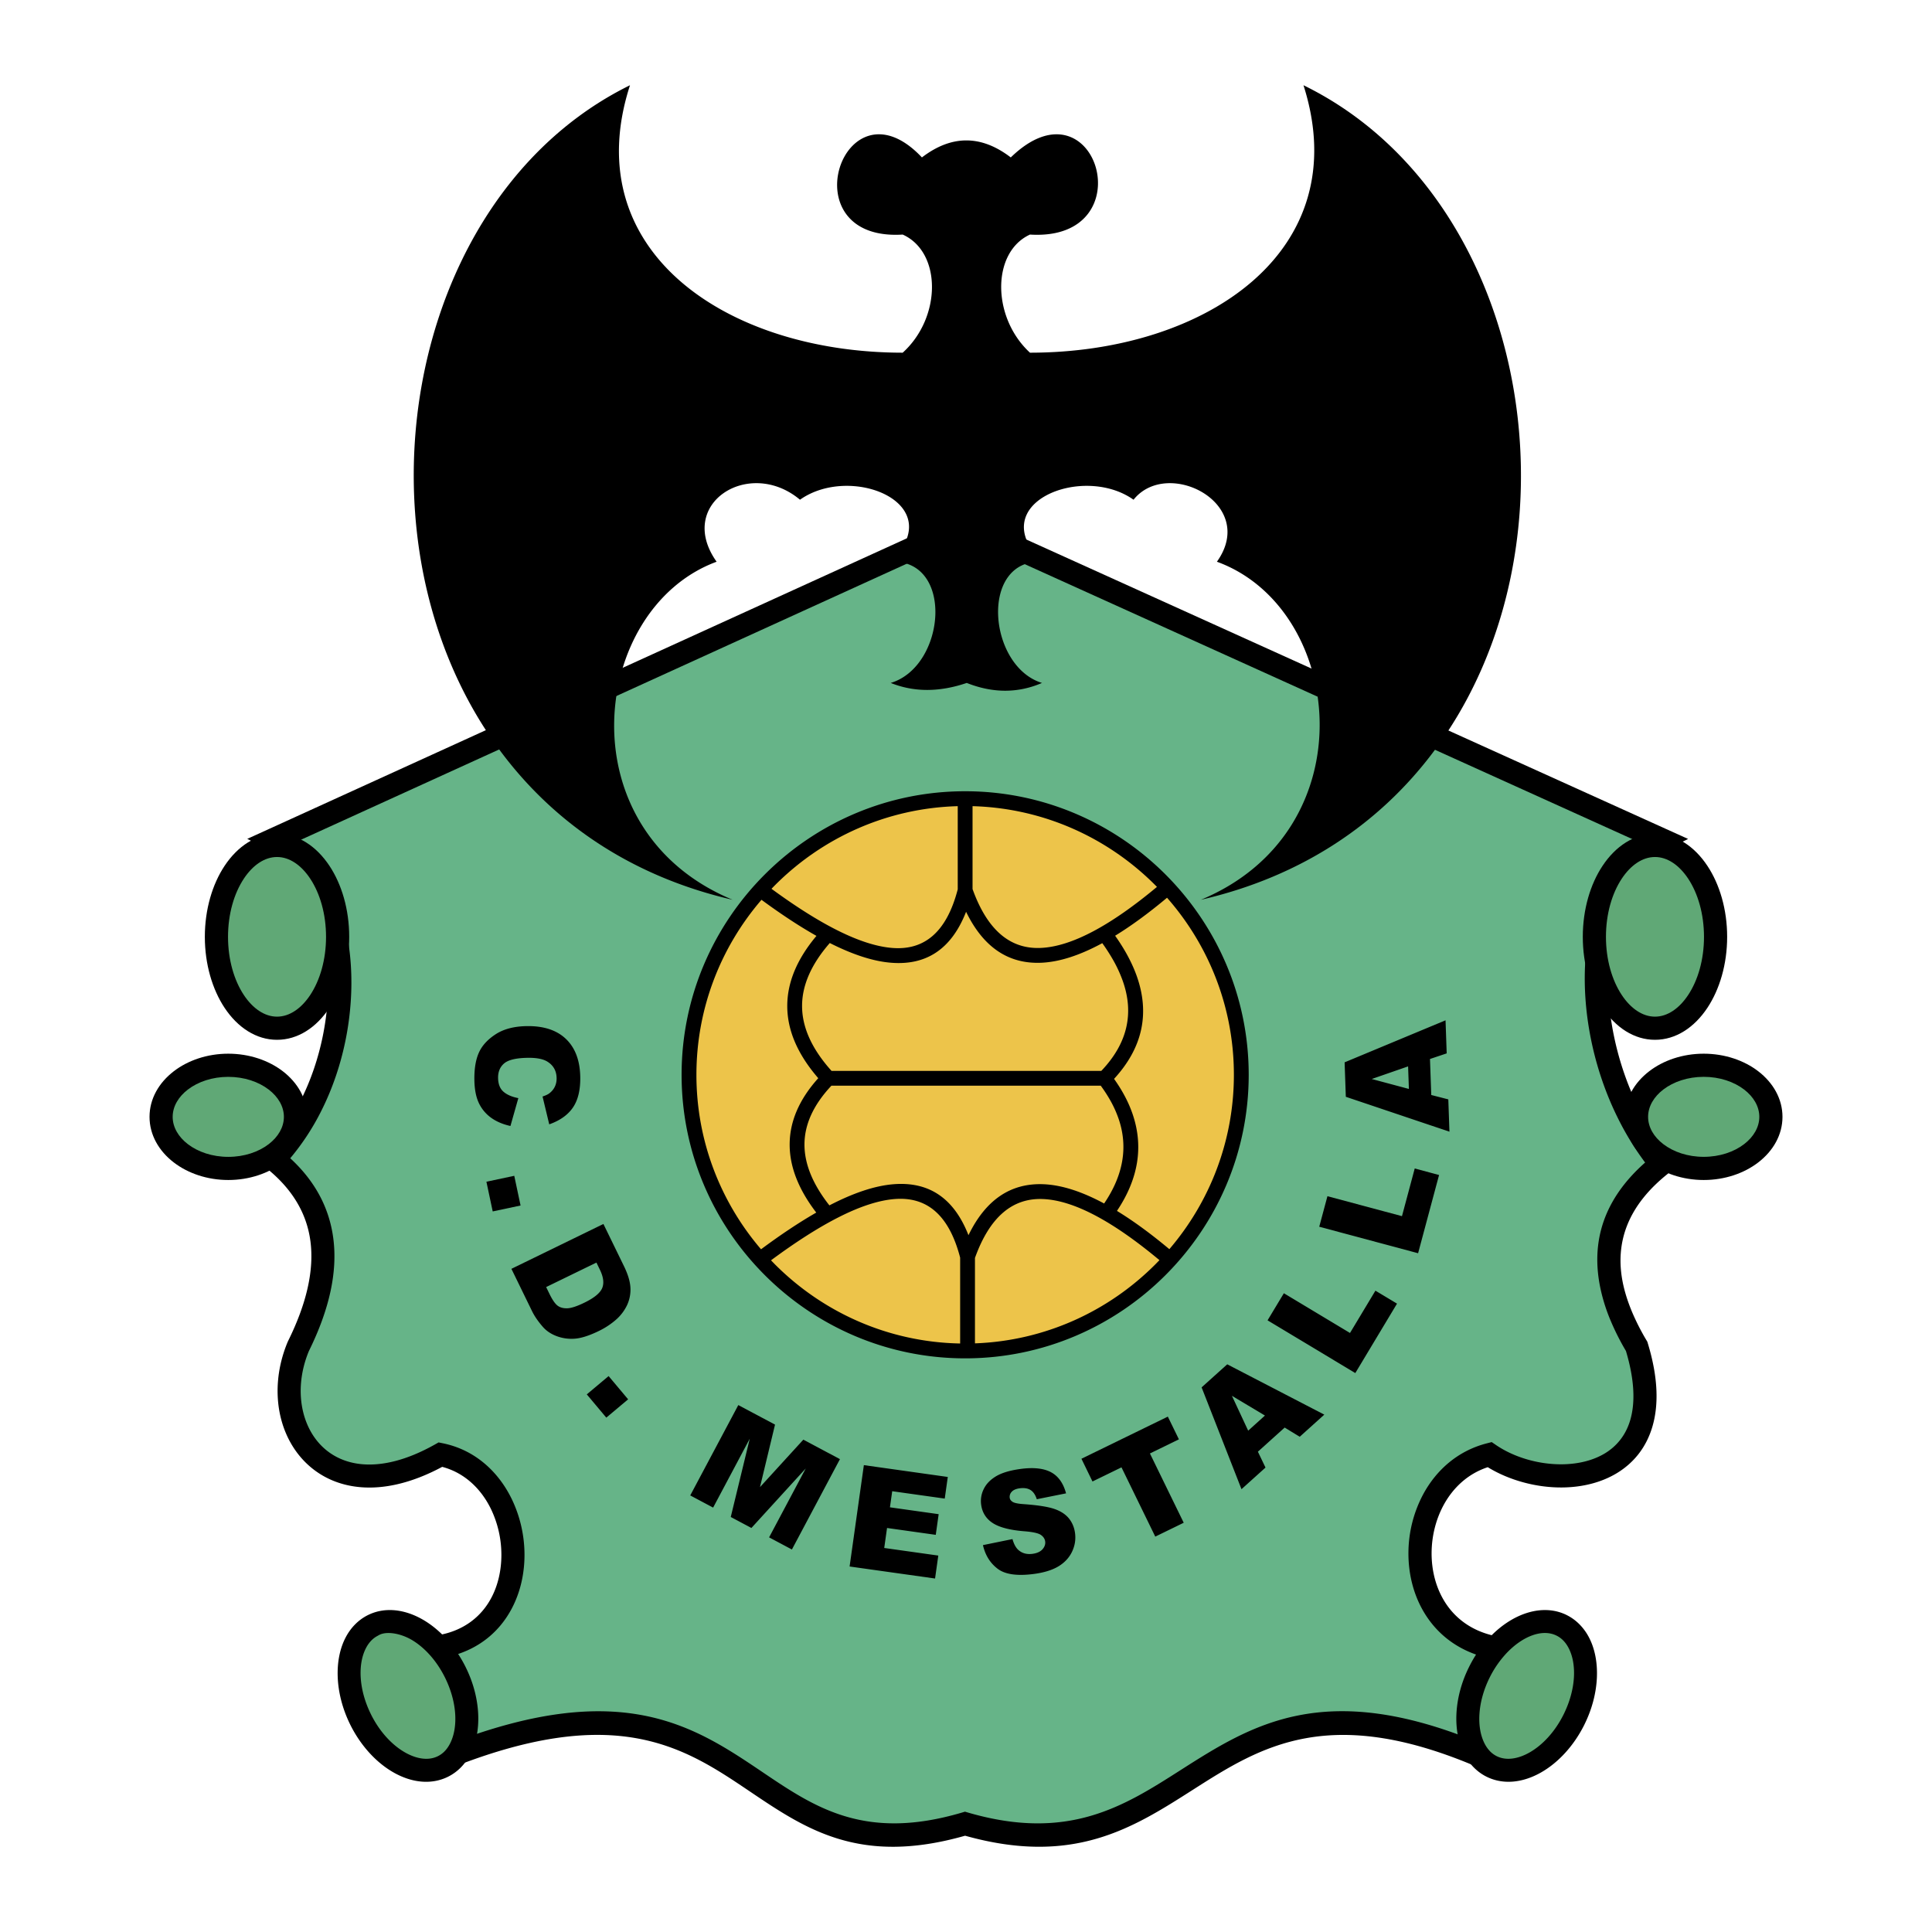 <svg xmlns="http://www.w3.org/2000/svg" width="2500" height="2500" viewBox="0 0 192.756 192.756"><path fill-rule="evenodd" clip-rule="evenodd" fill="#fff" d="M0 0h192.756v192.756H0V0z"/><path d="M96.283 52.328L27.321 83.751c8.46 4.298 9.084 22.254 0 31.917 5.574 4.482 6.389 10.701 2.445 18.658-3.383 8.078 2.859 17.16 14.184 10.801 8.976 1.824 10.274 17.326 0 19.15v11.293c31.735-12.938 29.464 13.117 52.333 6.383 23.199 6.734 23.199-19.32 52.334-6.383v-11.293c-9.734-2.367-8.76-16.893 0-19.15 6.188 4.217 18.865 2.895 14.672-10.801-4.375-7.359-3.561-13.416 2.445-18.168-8.619-10.521-8.619-28.108 0-32.407L96.283 52.328z" fill-rule="evenodd" clip-rule="evenodd" fill="#66b488"/><path d="M96.282 53.592L29.688 83.937c.183.15.361.307.534.47 2.845 2.675 4.474 7.044 4.782 11.896.303 4.76-.66 10.029-2.992 14.617a24.152 24.152 0 0 1-3.054 4.639c2.462 2.268 3.894 4.932 4.294 7.986.437 3.328-.374 7.076-2.432 11.244-.86 2.066-1.023 4.195-.583 6.049.336 1.412 1.022 2.658 2.015 3.58.984.914 2.281 1.52 3.851 1.664 2.001.184 4.451-.371 7.281-1.961l.375-.211.414.084c3.214.654 5.553 2.83 6.885 5.566a12.855 12.855 0 0 1 1.271 5.514c.01 1.91-.413 3.814-1.303 5.471-1.167 2.174-3.118 3.902-5.924 4.656v8.674c17.016-6.482 24.189-1.646 31 2.947 5.209 3.514 10.188 6.873 19.854 4.025l.32-.096.325.096c9.99 2.9 15.523-.629 21.148-4.219 7.088-4.52 14.316-9.131 29.709-2.807v-8.68c-2.516-.832-4.322-2.436-5.463-4.414-1.01-1.75-1.49-3.785-1.475-5.824a12.52 12.52 0 0 1 1.486-5.844c1.303-2.398 3.438-4.309 6.322-5.053l.5-.129.434.297c1.83 1.246 4.301 1.957 6.668 1.918 1.545-.027 3.025-.377 4.223-1.109 1.146-.705 2.047-1.781 2.494-3.293.504-1.709.449-3.979-.428-6.906a24.759 24.759 0 0 1-1.531-3.035 17.805 17.805 0 0 1-.98-3.055c-1.086-4.902.391-9.139 4.426-12.707a28.622 28.622 0 0 1-2.695-4.387c-2.463-4.938-3.559-10.52-3.287-15.48.279-5.089 1.998-9.576 5.158-12.165l.027-.022-67.055-30.341zM26.843 82.705l68.962-31.424.479-.218.473.214 69.452 31.424 2.213 1.001-2.174 1.083a7.948 7.948 0 0 0-1.475.958c-2.627 2.153-4.064 6.031-4.309 10.496-.252 4.596.762 9.762 3.041 14.334a25.92 25.92 0 0 0 3.123 4.855l.744.908-.92.729c-3.949 3.125-5.447 6.836-4.496 11.135.189.852.477 1.74.863 2.666a22.86 22.86 0 0 0 1.459 2.869l.002.004.074.123.039.131c1.055 3.445 1.1 6.201.465 8.348-.623 2.109-1.887 3.619-3.504 4.611-1.568.961-3.453 1.418-5.385 1.451-2.627.045-5.379-.699-7.535-2.021-1.979.648-3.465 2.049-4.406 3.781-.775 1.432-1.186 3.092-1.197 4.75-.012 1.645.369 3.275 1.17 4.662.975 1.689 2.586 3.023 4.885 3.584l.885.215V177.344l-1.619-.719c-15.385-6.832-22.34-2.395-29.154 1.953-6.006 3.832-11.912 7.598-22.71 4.572-10.496 2.986-15.863-.631-21.474-4.416-6.521-4.398-13.401-9.037-30.431-2.096l-1.587.646V163.307l.956-.17c2.547-.451 4.269-1.863 5.248-3.686.699-1.301 1.031-2.824 1.023-4.371a10.548 10.548 0 0 0-1.037-4.52c-.977-2.01-2.631-3.623-4.868-4.211-3.103 1.664-5.875 2.236-8.22 2.021-2.111-.193-3.869-1.021-5.213-2.27-1.335-1.24-2.252-2.887-2.691-4.732-.55-2.314-.353-4.951.709-7.488l.031-.068c1.869-3.77 2.615-7.096 2.238-9.973-.367-2.803-1.825-5.229-4.372-7.277l-.97-.779.853-.908c1.396-1.484 2.552-3.18 3.474-4.994 2.137-4.205 3.019-9.049 2.739-13.436-.273-4.296-1.654-8.108-4.052-10.362a7.956 7.956 0 0 0-1.841-1.305l-2.134-1.084 2.174-.989z"/><path d="M27.639 84.348c3.33 0 6.045 4.097 6.045 9.12 0 5.022-2.716 9.12-6.045 9.12-3.33 0-6.046-4.098-6.046-9.12 0-5.023 2.716-9.12 6.046-9.12z" fill-rule="evenodd" clip-rule="evenodd" fill="#60a876"/><path d="M27.639 83.192c2.077 0 3.926 1.223 5.233 3.196 1.214 1.832 1.968 4.338 1.968 7.078v.002c0 2.74-.754 5.246-1.969 7.08-1.307 1.971-3.156 3.193-5.232 3.193h-.001c-2.076 0-3.925-1.223-5.233-3.193-1.214-1.834-1.968-4.34-1.968-7.079v-.003c0-2.74.754-5.247 1.969-7.079 1.307-1.971 3.156-3.194 5.233-3.195zm.001 2.312h-.001c-1.253 0-2.427.825-3.309 2.157-.975 1.471-1.58 3.524-1.58 5.806v.003c0 2.281.605 4.335 1.58 5.806.882 1.33 2.056 2.156 3.309 2.156h.001c1.253 0 2.426-.826 3.309-2.156.975-1.471 1.58-3.525 1.58-5.807v-.002c0-2.281-.605-4.334-1.58-5.805-.883-1.332-2.056-2.158-3.309-2.158z"/><path d="M165.117 84.348c3.33 0 6.045 4.097 6.045 9.12 0 5.022-2.715 9.12-6.045 9.12s-6.047-4.098-6.047-9.12c0-5.023 2.717-9.12 6.047-9.12z" fill-rule="evenodd" clip-rule="evenodd" fill="#60a876"/><path d="M165.117 83.192c2.076 0 3.926 1.223 5.232 3.196 1.215 1.832 1.969 4.338 1.969 7.078v.002c0 2.74-.754 5.246-1.969 7.08-1.307 1.971-3.156 3.193-5.232 3.193s-3.926-1.223-5.234-3.193c-1.215-1.834-1.967-4.34-1.967-7.079v-.003c0-2.74.752-5.247 1.969-7.079 1.306-1.971 3.156-3.194 5.232-3.195zm0 2.312c-1.254 0-2.428.825-3.311 2.157-.975 1.471-1.58 3.524-1.58 5.806v.003c0 2.281.605 4.335 1.58 5.806.883 1.33 2.057 2.156 3.311 2.156s2.428-.826 3.309-2.156c.977-1.471 1.582-3.525 1.582-5.807v-.002c-.002-2.281-.605-4.334-1.58-5.805-.883-1.332-2.057-2.158-3.311-2.158z"/><path d="M22.776 106.281c3.692 0 6.703 2.312 6.703 5.146s-3.011 5.146-6.703 5.146c-3.691 0-6.703-2.312-6.703-5.146s3.011-5.146 6.703-5.146z" fill-rule="evenodd" clip-rule="evenodd" fill="#60a876"/><path d="M22.776 105.127c2.105 0 4.029.67 5.436 1.75 1.495 1.146 2.422 2.756 2.423 4.551 0 1.795-.928 3.404-2.423 4.551-1.406 1.08-3.33 1.75-5.434 1.75h-.002c-2.104 0-4.028-.67-5.435-1.75-1.495-1.146-2.422-2.756-2.422-4.549v-.002c0-1.795.927-3.404 2.423-4.551 1.405-1.08 3.329-1.75 5.434-1.75zm.001 2.311h-.002c-1.587 0-3.014.486-4.036 1.27-.933.717-1.511 1.68-1.511 2.721v.002c0 1.039.578 2.002 1.511 2.719 1.022.783 2.449 1.27 4.037 1.27h.002c1.586 0 3.014-.486 4.035-1.27.933-.717 1.511-1.68 1.512-2.721 0-1.041-.579-2.004-1.512-2.721-1.021-.784-2.449-1.27-4.036-1.27z"/><path d="M45.434 166.859c-1.92-3.879-5.611-5.99-8.216-4.699-2.605 1.289-3.164 5.504-1.244 9.383 1.919 3.877 5.61 5.988 8.215 4.699s3.165-5.504 1.245-9.383z" fill-rule="evenodd" clip-rule="evenodd" fill="#60a876"/><path d="M46.468 166.346v.002c1.544 3.119 1.624 6.49.436 8.721a5.38 5.38 0 0 1-.92 1.262 4.802 4.802 0 0 1-1.282.934l-.002.002h-.003l-.004.002c-1.672.826-3.633.596-5.449-.443-1.674-.957-3.243-2.623-4.305-4.768v-.002c-1.544-3.121-1.625-6.49-.436-8.721.251-.473.558-.896.919-1.262a4.832 4.832 0 0 1 1.266-.926l.044-.021c1.668-.816 3.622-.582 5.431.451 1.673.958 3.243 2.624 4.305 4.769zm-2.79 8.873h.002l.004-.002a2.5 2.5 0 0 0 .658-.475c.205-.209.381-.453.529-.73.861-1.617.746-4.178-.473-6.641-.858-1.73-2.094-3.061-3.396-3.805-1.154-.643-2.487-.832-3.204-.428l-.146.082a2.506 2.506 0 0 0-.589.439 3.136 3.136 0 0 0-.529.729c-.862 1.619-.746 4.18.473 6.641v.002c.858 1.732 2.094 3.061 3.395 3.805 1.157.662 2.34.844 3.271.385l.005-.002c-.001.002-.002.002-.003.002l.003-.002z"/><path d="M147.586 166.859c1.92-3.879 5.609-5.99 8.215-4.699 2.605 1.289 3.164 5.504 1.244 9.383-1.92 3.877-5.609 5.988-8.215 4.699s-3.164-5.504-1.244-9.383z" fill-rule="evenodd" clip-rule="evenodd" fill="#60a876"/><path d="M148.318 177.266h.002-.002.004l.004.002c1.672.826 3.633.596 5.447-.443 1.674-.957 3.244-2.623 4.307-4.768v-.002c1.545-3.121 1.625-6.49.436-8.721a5.351 5.351 0 0 0-.92-1.262 4.797 4.797 0 0 0-1.281-.934l-.002-.002h-.002l-.002-.002c-2.352-1.164-5.309-.221-7.59 2.121-.428.439-.826.916-1.182 1.422-.352.5-.686 1.059-.986 1.67-1.545 3.119-1.625 6.49-.438 8.721.252.473.559.896.92 1.262.377.381.805.697 1.283.934l.002.002zm1.026-2.045l-.004-.002.004.002-.004-.002h-.002l-.004-.002a2.5 2.5 0 0 1-.658-.475 3.163 3.163 0 0 1-.529-.73c-.859-1.613-.746-4.166.465-6.623l.018-.033a10.155 10.155 0 0 1 1.758-2.505c1.574-1.617 3.475-2.346 4.869-1.684.02.01.039.02.057.027.244.123.457.281.641.467.205.207.383.453.529.729.861 1.615.746 4.17-.467 6.629a.229.229 0 0 1-.016.031c-.857 1.723-2.088 3.045-3.385 3.787-1.159.661-2.341.841-3.272.384zm-1.028 2.043z"/><path d="M169.98 106.281c3.691 0 6.703 2.312 6.703 5.146s-3.012 5.146-6.703 5.146-6.703-2.312-6.703-5.146 3.012-5.146 6.703-5.146z" fill-rule="evenodd" clip-rule="evenodd" fill="#60a876"/><path d="M169.98 105.127c2.104 0 4.029.67 5.436 1.75 1.494 1.146 2.422 2.756 2.422 4.551 0 1.795-.928 3.404-2.422 4.551-1.406 1.08-3.33 1.75-5.434 1.75h-.004c-2.104 0-4.027-.67-5.434-1.75-1.496-1.146-2.422-2.756-2.422-4.551 0-1.795.926-3.404 2.422-4.551 1.406-1.08 3.33-1.75 5.434-1.75h.002zm0 2.309h-.002c-1.586.002-3.014.488-4.035 1.271-.934.717-1.512 1.68-1.512 2.721 0 1.041.578 2.004 1.512 2.719 1.021.785 2.449 1.271 4.035 1.271h.004c1.586 0 3.014-.486 4.035-1.27.932-.717 1.51-1.682 1.51-2.721 0-1.041-.578-2.004-1.51-2.721-1.021-.782-2.449-1.27-4.037-1.27z"/><path d="M51.715 109.561l-.788 2.779c-.778-.172-1.433-.455-1.959-.844a3.803 3.803 0 0 1-1.202-1.465c-.274-.59-.42-1.34-.437-2.254-.019-1.109.126-2.02.437-2.727.31-.711.869-1.328 1.671-1.852.803-.527 1.839-.801 3.107-.822 1.69-.029 2.997.398 3.919 1.279.924.883 1.4 2.148 1.429 3.789.022 1.287-.221 2.303-.727 3.047-.506.744-1.297 1.307-2.368 1.684l-.667-2.777c.31-.102.536-.207.677-.318.237-.18.421-.398.546-.656s.185-.545.18-.861c-.013-.713-.312-1.256-.893-1.627-.431-.281-1.106-.414-2.02-.398-1.133.02-1.908.207-2.321.557-.413.352-.616.84-.605 1.461.011.604.189 1.059.532 1.359.343.303.841.52 1.489.645v.001zm-.407 7.75l.629 2.963-2.779.59-.629-2.963 2.779-.59zm8.894 4.804l2.053 4.213c.405.83.62 1.559.644 2.178a3.64 3.64 0 0 1-.352 1.74 4.519 4.519 0 0 1-1.116 1.445 7.706 7.706 0 0 1-1.669 1.094c-.979.477-1.795.736-2.444.777a4.222 4.222 0 0 1-1.813-.268c-.558-.217-1.011-.525-1.353-.922-.47-.539-.828-1.062-1.074-1.568l-2.055-4.213 9.179-4.476zm-.696 3.852l-5.017 2.443.339.695c.29.594.562.982.813 1.168.254.186.582.271.978.254s.963-.207 1.696-.564c.973-.475 1.562-.959 1.765-1.449.204-.492.126-1.107-.231-1.84l-.343-.707zm1.215 11.324l1.947 2.32-2.177 1.826-1.947-2.32 2.177-1.826zm12.941 2.893l3.663 1.949-1.501 6.238 4.324-4.736 3.654 1.943-4.793 9.016-2.276-1.211 3.656-6.875-5.42 5.938-2.061-1.096 1.896-7.811-3.655 6.875-2.283-1.215 4.796-9.015zm12.526 5.992l8.373 1.18-.303 2.158-5.242-.736-.226 1.607 4.861.684-.29 2.062-4.861-.684-.28 1.994 5.394.758-.322 2.289-8.527-1.199 1.423-10.113zm11.882 7.98l2.945-.602c.133.473.316.822.549 1.049.379.361.869.504 1.467.42.445-.064.775-.217.986-.459.211-.244.299-.504.26-.779-.037-.262-.186-.482-.443-.656-.258-.172-.82-.293-1.684-.359-1.412-.117-2.447-.389-3.104-.816-.658-.428-1.047-1.037-1.156-1.828a2.664 2.664 0 0 1 .244-1.535c.236-.506.639-.934 1.205-1.281.568-.35 1.379-.6 2.432-.746 1.291-.182 2.312-.08 3.057.303.746.387 1.256 1.096 1.533 2.125l-2.92.586c-.141-.443-.355-.752-.633-.924-.279-.17-.643-.225-1.084-.164-.363.051-.625.166-.787.348a.717.717 0 0 0-.197.6c.023.162.121.295.289.402.166.111.535.189 1.1.227 1.408.102 2.428.262 3.061.479.635.219 1.117.533 1.449.939.33.41.537.891.613 1.441.092.648-.004 1.271-.285 1.869s-.727 1.084-1.328 1.457c-.605.371-1.398.627-2.377.766-1.719.242-2.959.076-3.713-.492-.754-.566-1.248-1.355-1.479-2.365v-.005zm9.826-8.617l8.619-4.203 1.105 2.266-2.891 1.41 3.371 6.912-2.838 1.383-3.371-6.91-2.893 1.41-1.102-2.268zm20.276-3.111l-2.672 2.406.76 1.584-2.396 2.158-3.979-10.158 2.557-2.301 9.684 5.02-2.453 2.209-1.501-.918zm-1.969-1.199l-3.295-1.971 1.623 3.48 1.672-1.509zm.262-9.5l1.627-2.703 6.598 3.965 2.537-4.221 2.154 1.293-4.162 6.928-8.754-5.262zm5.156-9.338l.818-3.047 7.436 1.992 1.273-4.756 2.428.65-2.092 7.805-9.863-2.644zm11.049-16.737l.127 3.594 1.701.436.113 3.223-10.338-3.48-.121-3.438 10.07-4.193.115 3.299-1.667.559zm-2.184.739l-3.627 1.258 3.707.992-.08-2.25zM62.855 8.504c-5.374 16.582 9.719 26.683 27.208 26.684 3.892-3.528 3.892-10.033 0-11.785-11.509.716-5.875-15.97 1.917-7.696 2.955-2.262 5.91-2.263 8.865 0 8.51-8.273 13.486 8.412 1.916 7.696-3.83 1.752-3.83 8.257 0 11.785 17.488 0 32.582-10.102 27.287-26.684C160.5 23.403 160.5 80.403 119.811 89.772c16.73-6.963 14.336-29.09 1.6-33.728 4.123-5.785-4.922-10.442-8.318-6.186-5.109-3.636-15.006.4-9.133 6.186-6.26-.274-5.408 10.436 0 12.093-2.398 1.035-4.902 1.034-7.507 0-2.735.931-5.264.931-7.585 0 5.509-1.657 6.359-12.369 0-12.093 5.896-5.786-3.924-9.822-9.053-6.186-5.076-4.257-12.421.4-8.319 6.186-12.575 4.637-15.21 26.764 1.6 33.728-40.53-9.369-40.53-66.37-10.241-81.268z" fill-rule="evenodd" clip-rule="evenodd"/><path d="M96.293 79.682c15.175 0 27.55 12.376 27.55 27.55 0 15.176-12.375 27.553-27.55 27.553s-27.551-12.377-27.551-27.553c0-15.174 12.377-27.55 27.551-27.55z" fill-rule="evenodd" clip-rule="evenodd" fill="#edc44a"/><path d="M96.293 78.943c7.791 0 14.865 3.177 19.988 8.301 5.125 5.125 8.301 12.197 8.303 19.988v.002c-.002 7.791-3.178 14.863-8.303 19.986-5.125 5.125-12.195 8.303-19.987 8.303h-.002c-7.791 0-14.863-3.178-19.988-8.303-5.124-5.123-8.3-12.195-8.301-19.986v-.002c0-7.791 3.177-14.864 8.302-19.988 5.124-5.124 12.196-8.301 19.987-8.301h.001zm14.963 14.415c.4.565.758 1.126 1.074 1.681.441.781.797 1.544 1.066 2.292 1.352 3.77.604 7.207-2.246 10.309.359.504.678 1.006.953 1.506.375.676.678 1.355.908 2.037 1.092 3.225.566 6.436-1.572 9.629 1.65 1.006 3.395 2.287 5.227 3.818 4.012-4.689 6.439-10.77 6.439-17.396v-.002c0-6.756-2.521-12.941-6.67-17.665-1.814 1.518-3.542 2.788-5.179 3.791zm4.422 32.367c-4.572-3.814-8.496-5.971-11.627-6.096-2.984-.121-5.285 1.717-6.779 5.875v8.523c6.996-.254 13.324-3.209 17.965-7.85.148-.15.296-.3.441-.452zm-19.884 8.316v-8.564c-1.137-4.381-3.411-6.088-6.513-5.85-3.29.254-7.525 2.541-12.357 6.115.14.146.281.291.425.436 4.748 4.746 11.259 7.73 18.445 7.863zm-19.865-9.4c1.924-1.428 3.767-2.662 5.51-3.662-1.77-2.309-2.655-4.57-2.655-6.783 0-2.301.952-4.51 2.854-6.625-2.062-2.381-3.093-4.781-3.093-7.205 0-2.352.972-4.682 2.913-6.993-1.734-.976-3.567-2.19-5.484-3.6-4.043 4.697-6.492 10.801-6.492 17.459v.002c-.001 6.633 2.431 12.717 6.447 17.407zm1.043-35.966c4.713 3.453 8.845 5.655 12.069 5.903 3.102.239 5.376-1.47 6.513-5.85v-8.297c-7.091.193-13.51 3.163-18.205 7.858-.127.128-.252.256-.377.386zm20.059-8.244V88.7c1.494 4.159 3.795 5.997 6.779 5.876 3.129-.126 7.051-2.281 11.621-6.091a17.971 17.971 0 0 0-.195-.196c-4.693-4.694-11.113-7.664-18.205-7.858zM82.788 94.085c-1.843 2.114-2.765 4.208-2.765 6.28 0 2.137.979 4.295 2.939 6.477h26.917c2.596-2.723 3.305-5.727 2.125-9.014a13.184 13.184 0 0 0-.955-2.062 18.842 18.842 0 0 0-1.074-1.667c-2.23 1.209-4.271 1.88-6.105 1.955-3.199.129-5.73-1.474-7.484-5.085-1.503 3.842-4.075 5.347-7.453 5.086-1.831-.14-3.894-.832-6.145-1.97zm27.37 25.989c1.916-2.822 2.4-5.629 1.457-8.418a11.075 11.075 0 0 0-.803-1.801 14.505 14.505 0 0 0-.99-1.535H82.95c-1.792 1.908-2.688 3.867-2.688 5.875 0 1.938.829 3.959 2.487 6.066 2.359-1.223 4.517-1.965 6.422-2.113 3.378-.26 5.95 1.246 7.453 5.088 1.754-3.613 4.284-5.215 7.483-5.086 1.821.075 3.844.735 6.051 1.924z"/></svg>